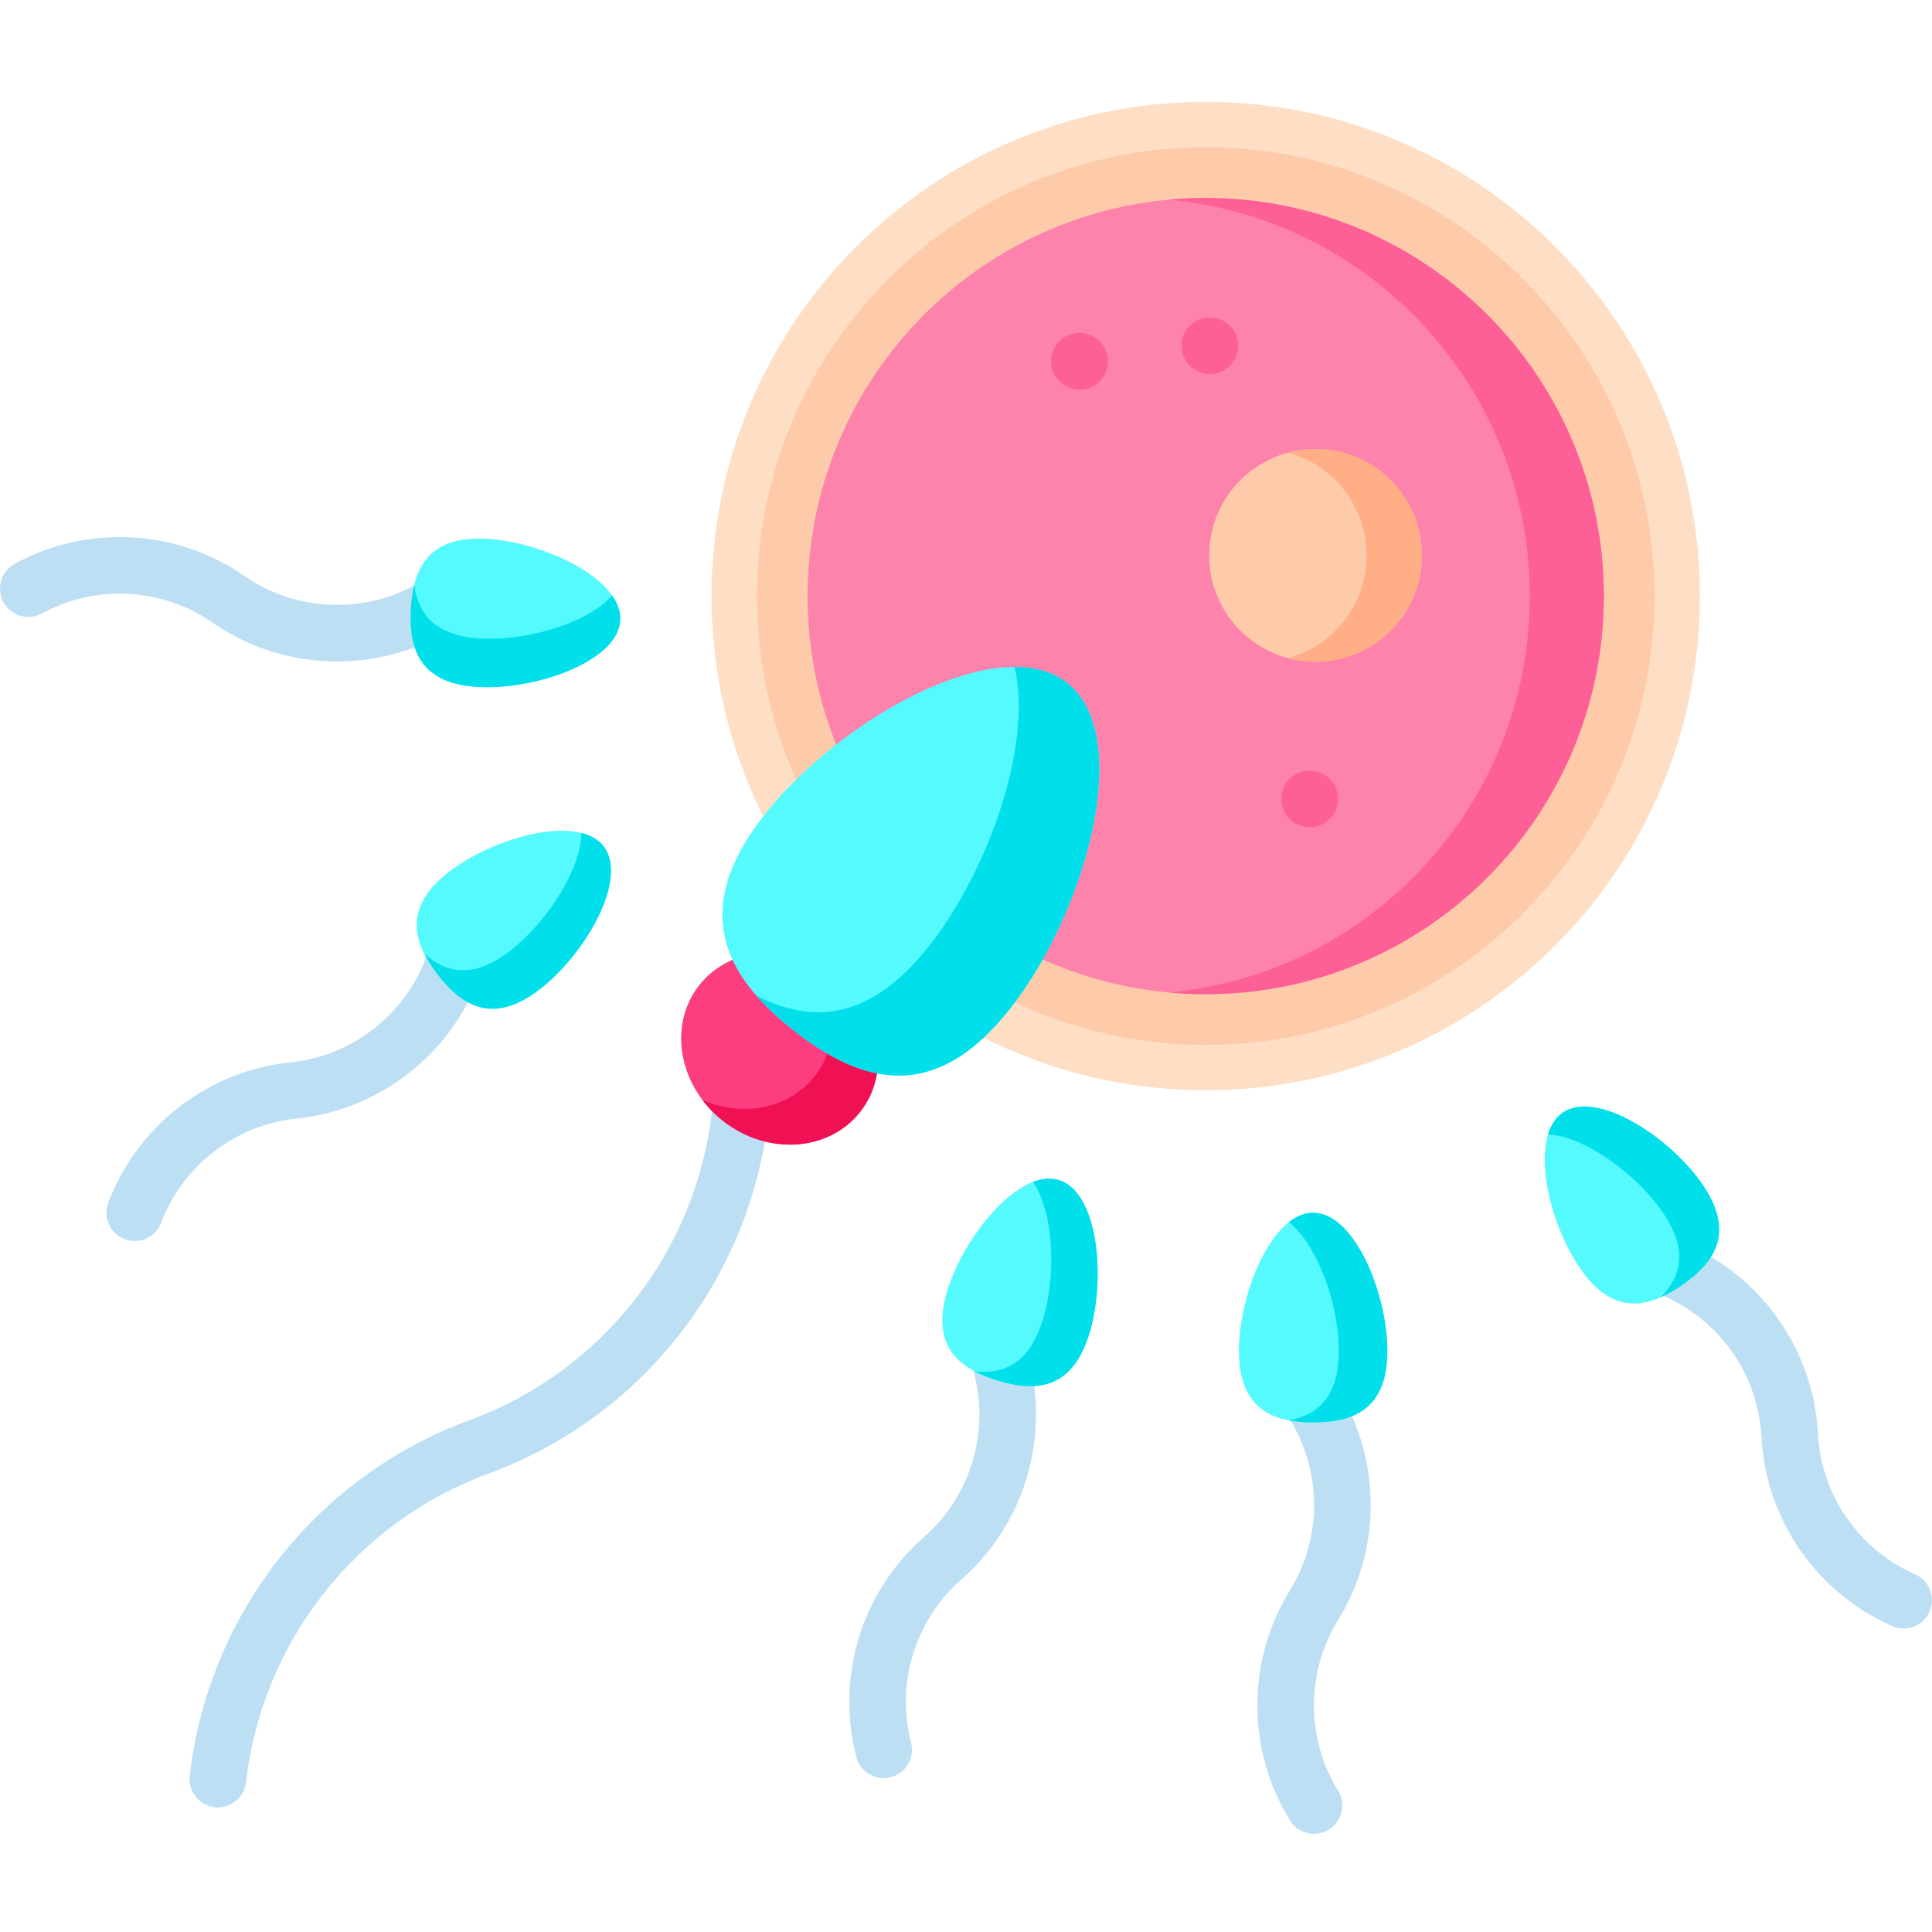 <?xml version="1.0" encoding="UTF-8"?>
<svg xmlns="http://www.w3.org/2000/svg" height="512pt" viewBox="0 -27 512.001 512" width="512pt">
  <path d="m450.492 130.969c0 72.328-58.633 130.965-130.965 130.965-72.332 0-130.969-58.637-130.969-130.965 0-72.332 58.637-130.969 130.969-130.969 72.332 0 130.965 58.637 130.965 130.969zm0 0" fill="#fedfc5"></path>
  <path d="m319.527 249.926c-65.594 0-118.961-53.363-118.961-118.957 0-65.598 53.367-118.961 118.961-118.961s118.957 53.367 118.957 118.961-53.363 118.957-118.957 118.957zm0 0" fill="#fecbaa"></path>
  <path d="m425.027 130.969c0 58.266-47.234 105.5-105.5 105.5s-105.5-47.234-105.5-105.5c0-58.27 47.234-105.504 105.5-105.504s105.5 47.234 105.5 105.504zm0 0" fill="#fd82ac"></path>
  <path d="m425.027 130.965c0 58.273-47.23 105.504-105.5 105.504-3.309 0-6.582-.152-9.809-.453 53.668-4.945 95.691-50.086 95.691-105.051 0-54.957-42.023-100.098-95.691-105.043 3.227-.301 6.5-.453 9.809-.453 58.27 0 105.5 47.23 105.5 105.496zm0 0" fill="#fd6096"></path>
  <path d="m376.82 120.184c0 15.566-12.621 28.188-28.188 28.188-15.566 0-28.188-12.621-28.188-28.188s12.621-28.184 28.188-28.184c15.566 0 28.188 12.617 28.188 28.184zm0 0" fill="#fecbaa"></path>
  <path d="m376.82 120.184c0 15.57-12.617 28.188-28.188 28.188-2.535 0-4.992-.34-7.324-.965 12.012-3.227 20.859-14.188 20.859-27.223 0-13.031-8.848-23.996-20.859-27.227 2.332-.625 4.789-.961 7.324-.961 15.57 0 28.188 12.621 28.188 28.188zm0 0" fill="#ffae85"></path>
  <path d="m57.75 451.984c-.281 0-.566-.016-.855-.047-4.113-.469-7.07-4.184-6.605-8.301 2.383-21.012 10.57-40.934 23.684-57.613 13.105-16.68 30.531-29.344 50.383-36.625 17.238-6.324 32.371-17.324 43.754-31.812 11.391-14.488 18.504-31.793 20.574-50.035.465-4.117 4.199-7.066 8.297-6.605 4.113.465 7.074 4.18 6.605 8.297-2.387 21.012-10.574 40.934-23.684 57.613-13.102 16.68-30.527 29.344-50.383 36.625-17.238 6.324-32.367 17.324-43.758 31.812-11.387 14.488-18.5 31.793-20.566 50.035-.438 3.828-3.68 6.656-7.445 6.656zm0 0" fill="#bddff4"></path>
  <path d="m227.953 267.645c8.309-10.57 5.492-26.648-6.289-35.906-11.781-9.262-28.07-8.199-36.379 2.371-8.309 10.574-5.492 26.648 6.293 35.91 11.781 9.258 28.07 8.195 36.375-2.375zm0 0" fill="#fc3e81"></path>
  <path d="m227.957 267.664c-8.309 10.57-24.594 11.633-36.379 2.371-2.086-1.641-3.895-3.5-5.406-5.504 10.684 4.625 22.91 2.367 29.746-6.328 6.836-8.703 6.145-21.121-.875-30.406 2.305.996 4.539 2.312 6.625 3.953 11.785 9.262 14.602 25.34 6.289 35.914zm0 0" fill="#f01054"></path>
  <path d="m267.703 240.277c-20 25.441-39.316 19.977-57.316 5.828-18.004-14.148-27.879-31.625-7.883-57.07 2.121-2.699 4.492-5.383 7.07-8.008 21.633-22.055 57.129-39.695 73.215-27.051 16.09 12.645 7.34 51.305-8.98 77.535-1.938 3.125-3.984 6.066-6.105 8.766zm0 0" fill="#55faff"></path>
  <path d="m267.695 240.277c-19.996 25.441-39.312 19.98-57.312 5.832-3.734-2.934-7.125-6.02-9.953-9.285 14.672 7.598 30.098 6.844 45.938-13.309 2.125-2.703 4.172-5.652 6.105-8.773 12.527-20.133 20.598-47.602 16.395-64.996 5.402-.008 10.191 1.301 13.922 4.234 16.09 12.645 7.336 51.297-8.98 77.531-1.93 3.121-3.988 6.062-6.113 8.766zm0 0" fill="#00dfea"></path>
  <path d="m348.238 458.98c-2.516 0-4.973-1.266-6.391-3.562-5.652-9.152-8.641-19.699-8.641-30.488 0-10.793 2.988-21.336 8.641-30.492 4.188-6.785 6.406-14.605 6.406-22.613 0-8.004-2.219-15.824-6.406-22.609-2.176-3.523-1.082-8.145 2.441-10.32 3.523-2.18 8.145-1.082 10.32 2.441 5.656 9.156 8.645 19.699 8.645 30.488 0 10.793-2.988 21.336-8.645 30.492-4.188 6.789-6.402 14.605-6.402 22.613 0 8.004 2.215 15.824 6.402 22.609 2.176 3.523 1.086 8.145-2.438 10.32-1.23.758-2.59 1.121-3.934 1.121zm0 0" fill="#bddff4"></path>
  <path d="m367.66 330.988c0 15.344-8.805 18.969-19.664 18.969-10.855 0-19.66-3.625-19.66-18.969 0-1.629.098-3.328.293-5.059 1.602-14.562 9.668-31.539 19.367-31.539 9.703 0 17.77 16.977 19.371 31.539.195 1.73.293 3.43.293 5.059zm0 0" fill="#55faff"></path>
  <path d="m367.656 330.988c0 15.344-8.801 18.969-19.66 18.969-2.25 0-4.418-.156-6.43-.543 7.699-1.469 13.227-6.27 13.227-18.426 0-1.629-.098-3.328-.293-5.059-1.23-11.18-6.27-23.785-12.934-29.039 2.012-1.586 4.18-2.5 6.43-2.5 9.707 0 17.77 16.977 19.371 31.539.195 1.73.289 3.43.289 5.059zm0 0" fill="#00dfea"></path>
  <path d="m504.496 404.566c-1.004 0-2.023-.203-3.004-.633-9.855-4.316-18.312-11.289-24.449-20.164s-9.676-19.25-10.234-29.996c-.414-7.965-3.039-15.652-7.594-22.238-4.555-6.586-10.82-11.758-18.125-14.957-3.797-1.66-5.523-6.086-3.863-9.879 1.66-3.793 6.086-5.523 9.879-3.863 9.855 4.316 18.309 11.289 24.449 20.168 6.137 8.875 9.676 19.246 10.234 29.992.41 7.965 3.039 15.656 7.594 22.242 4.551 6.586 10.82 11.758 18.125 14.953 3.793 1.664 5.523 6.086 3.863 9.879-1.234 2.816-3.988 4.496-6.875 4.496zm0 0" fill="#bddff4"></path>
  <path d="m451.109 286.793c8.727 12.621 3.547 20.609-5.387 26.785-8.93 6.172-18.23 8.203-26.961-4.422-.926-1.34-1.809-2.789-2.637-4.324-6.965-12.891-9.984-31.441-2.004-36.961 7.98-5.52 24.27 3.859 33.871 14.926 1.145 1.316 2.191 2.656 3.117 3.996zm0 0" fill="#55faff"></path>
  <path d="m451.105 286.793c8.73 12.625 3.551 20.609-5.379 26.785-1.852 1.281-3.723 2.387-5.602 3.211 5.496-5.586 7.312-12.68.402-22.68-.93-1.34-1.977-2.68-3.121-3.992-7.367-8.496-18.684-16-27.152-16.531.754-2.445 2.016-4.434 3.867-5.715 7.98-5.516 24.27 3.859 33.871 14.926 1.145 1.312 2.188 2.656 3.113 3.996zm0 0" fill="#00dfea"></path>
  <path d="m234.184 444.219c-3.332 0-6.375-2.238-7.25-5.613-2.711-10.414-2.469-21.371.707-31.684 3.172-10.312 9.129-19.512 17.227-26.602 6-5.254 10.414-12.074 12.77-19.727s2.535-15.777.527-23.496c-1.043-4.008 1.359-8.102 5.371-9.145 4.004-1.047 8.102 1.359 9.145 5.367 2.711 10.414 2.465 21.371-.707 31.684-3.172 10.316-9.129 19.516-17.227 26.602-6 5.254-10.418 12.078-12.77 19.727-2.355 7.652-2.539 15.777-.531 23.496 1.047 4.008-1.359 8.105-5.367 9.148-.633.164-1.27.242-1.895.242zm0 0" fill="#bddff4"></path>
  <path d="m288.668 326.488c-4.516 14.668-13.996 15.539-24.371 12.348-10.379-3.191-17.727-9.246-13.215-23.914.48-1.555 1.07-3.148 1.766-4.746 5.812-13.449 18.516-27.305 27.789-24.449 9.273 2.855 11.992 21.453 9.242 35.844-.328 1.711-.734 3.363-1.211 4.918zm0 0" fill="#55faff"></path>
  <path d="m288.664 326.488c-4.512 14.668-13.992 15.543-24.367 12.348-2.152-.66-4.18-1.449-5.988-2.41 7.789.859 14.484-2.102 18.059-13.723.48-1.555.887-3.211 1.207-4.922 2.113-11.043 1.004-24.574-3.82-31.555 2.391-.926 4.73-1.16 6.883-.5 9.273 2.855 11.988 21.449 9.238 35.84-.32 1.715-.73 3.363-1.211 4.922zm0 0" fill="#00dfea"></path>
  <path d="m35.699 301.887c-.883 0-1.777-.156-2.652-.484-3.875-1.465-5.828-5.793-4.363-9.668 3.805-10.066 10.336-18.863 18.887-25.449 8.551-6.586 18.727-10.652 29.43-11.758 7.934-.82 15.477-3.836 21.82-8.723 6.348-4.887 11.191-11.41 14.008-18.871 1.469-3.875 5.801-5.824 9.668-4.363 3.875 1.465 5.828 5.793 4.363 9.668-3.805 10.066-10.336 18.867-18.887 25.449-8.551 6.586-18.727 10.652-29.43 11.758-7.934.824-15.48 3.84-21.82 8.723-6.344 4.887-11.188 11.41-14.008 18.871-1.137 3-3.988 4.848-7.016 4.848zm0 0" fill="#bddff4"></path>
  <path d="m142.98 235.211c-12.156 9.363-20.398 4.602-27.023-4.004-6.625-8.602-9.129-17.789 3.031-27.152 1.289-.992 2.695-1.949 4.188-2.855 12.512-7.613 30.887-11.582 36.805-3.895 5.922 7.688-2.609 24.438-13.168 34.59-1.254 1.211-2.539 2.324-3.832 3.316zm0 0" fill="#55faff"></path>
  <path d="m142.98 235.211c-12.16 9.363-20.402 4.602-27.027-4-1.371-1.785-2.57-3.598-3.492-5.43 5.859 5.203 13.039 6.656 22.668-.762 1.293-.996 2.578-2.109 3.832-3.32 8.105-7.793 15.02-19.48 15.113-27.965 2.484.629 4.535 1.789 5.906 3.57 5.922 7.691-2.609 24.434-13.168 34.594-1.254 1.207-2.543 2.316-3.832 3.312zm0 0" fill="#00dfea"></path>
  <path d="m89.348 148.305c-1.031 0-2.066-.027-3.102-.082-10.777-.574-21.148-4.117-29.992-10.25-6.555-4.543-14.242-7.172-22.238-7.594-7.992-.422-15.918 1.367-22.918 5.191-3.637 1.984-8.191.648-10.18-2.984-1.984-3.637-.648-8.191 2.988-10.18 9.441-5.156 20.129-7.586 30.906-7.008 10.773.57 21.145 4.117 29.988 10.246 6.555 4.547 14.246 7.172 22.238 7.598 8.008.426 15.922-1.367 22.922-5.191 3.637-1.984 8.191-.648 10.176 2.984 1.984 3.637.648 8.191-2.984 10.18-8.535 4.66-18.09 7.09-27.805 7.09zm0 0" fill="#bddff4"></path>
  <path d="m126.785 155.059c-15.324-.816-18.473-9.801-17.898-20.641.578-10.844 4.664-19.441 19.988-18.629 1.625.086 3.316.277 5.035.559 14.457 2.375 30.98 11.328 30.465 21.02-.516 9.691-17.898 16.844-32.523 17.668-1.738.102-3.441.109-5.066.023zm0 0" fill="#55faff"></path>
  <path d="m126.785 155.055c-15.324-.812-18.477-9.797-17.898-20.637.121-2.25.391-4.406.887-6.395 1.055 7.766 5.555 13.543 17.695 14.188 1.629.086 3.328.078 5.066-.023 11.227-.637 24.086-5 29.684-11.375 1.477 2.094 2.277 4.309 2.156 6.559-.516 9.691-17.895 16.836-32.523 17.668-1.738.102-3.438.105-5.066.016zm0 0" fill="#00dfea"></path>
  <g fill="#fd6096">
    <path d="m320.641 72.121c-4.141 0-7.543-3.355-7.543-7.5 0-4.141 3.309-7.5 7.453-7.5h.09c4.145 0 7.5 3.359 7.5 7.5 0 4.145-3.355 7.5-7.5 7.5zm0 0"></path>
    <path d="m286.094 76.25c-4.105 0-7.504-3.305-7.547-7.422-.043-4.141 3.234-7.535 7.375-7.578h.094.082c4.102 0 7.453 3.305 7.496 7.422.043 4.141-3.277 7.535-7.422 7.578-.027 0-.055 0-.078 0zm0 0"></path>
    <path d="m347.094 192.23c-4.105 0-7.5-3.305-7.543-7.418-.043-4.145 3.23-7.535 7.375-7.578l.09-.004h.082c4.105 0 7.453 3.309 7.5 7.422.043 4.141-3.281 7.535-7.422 7.578-.027 0-.055 0-.082 0zm0 0"></path>
  </g>
</svg>
